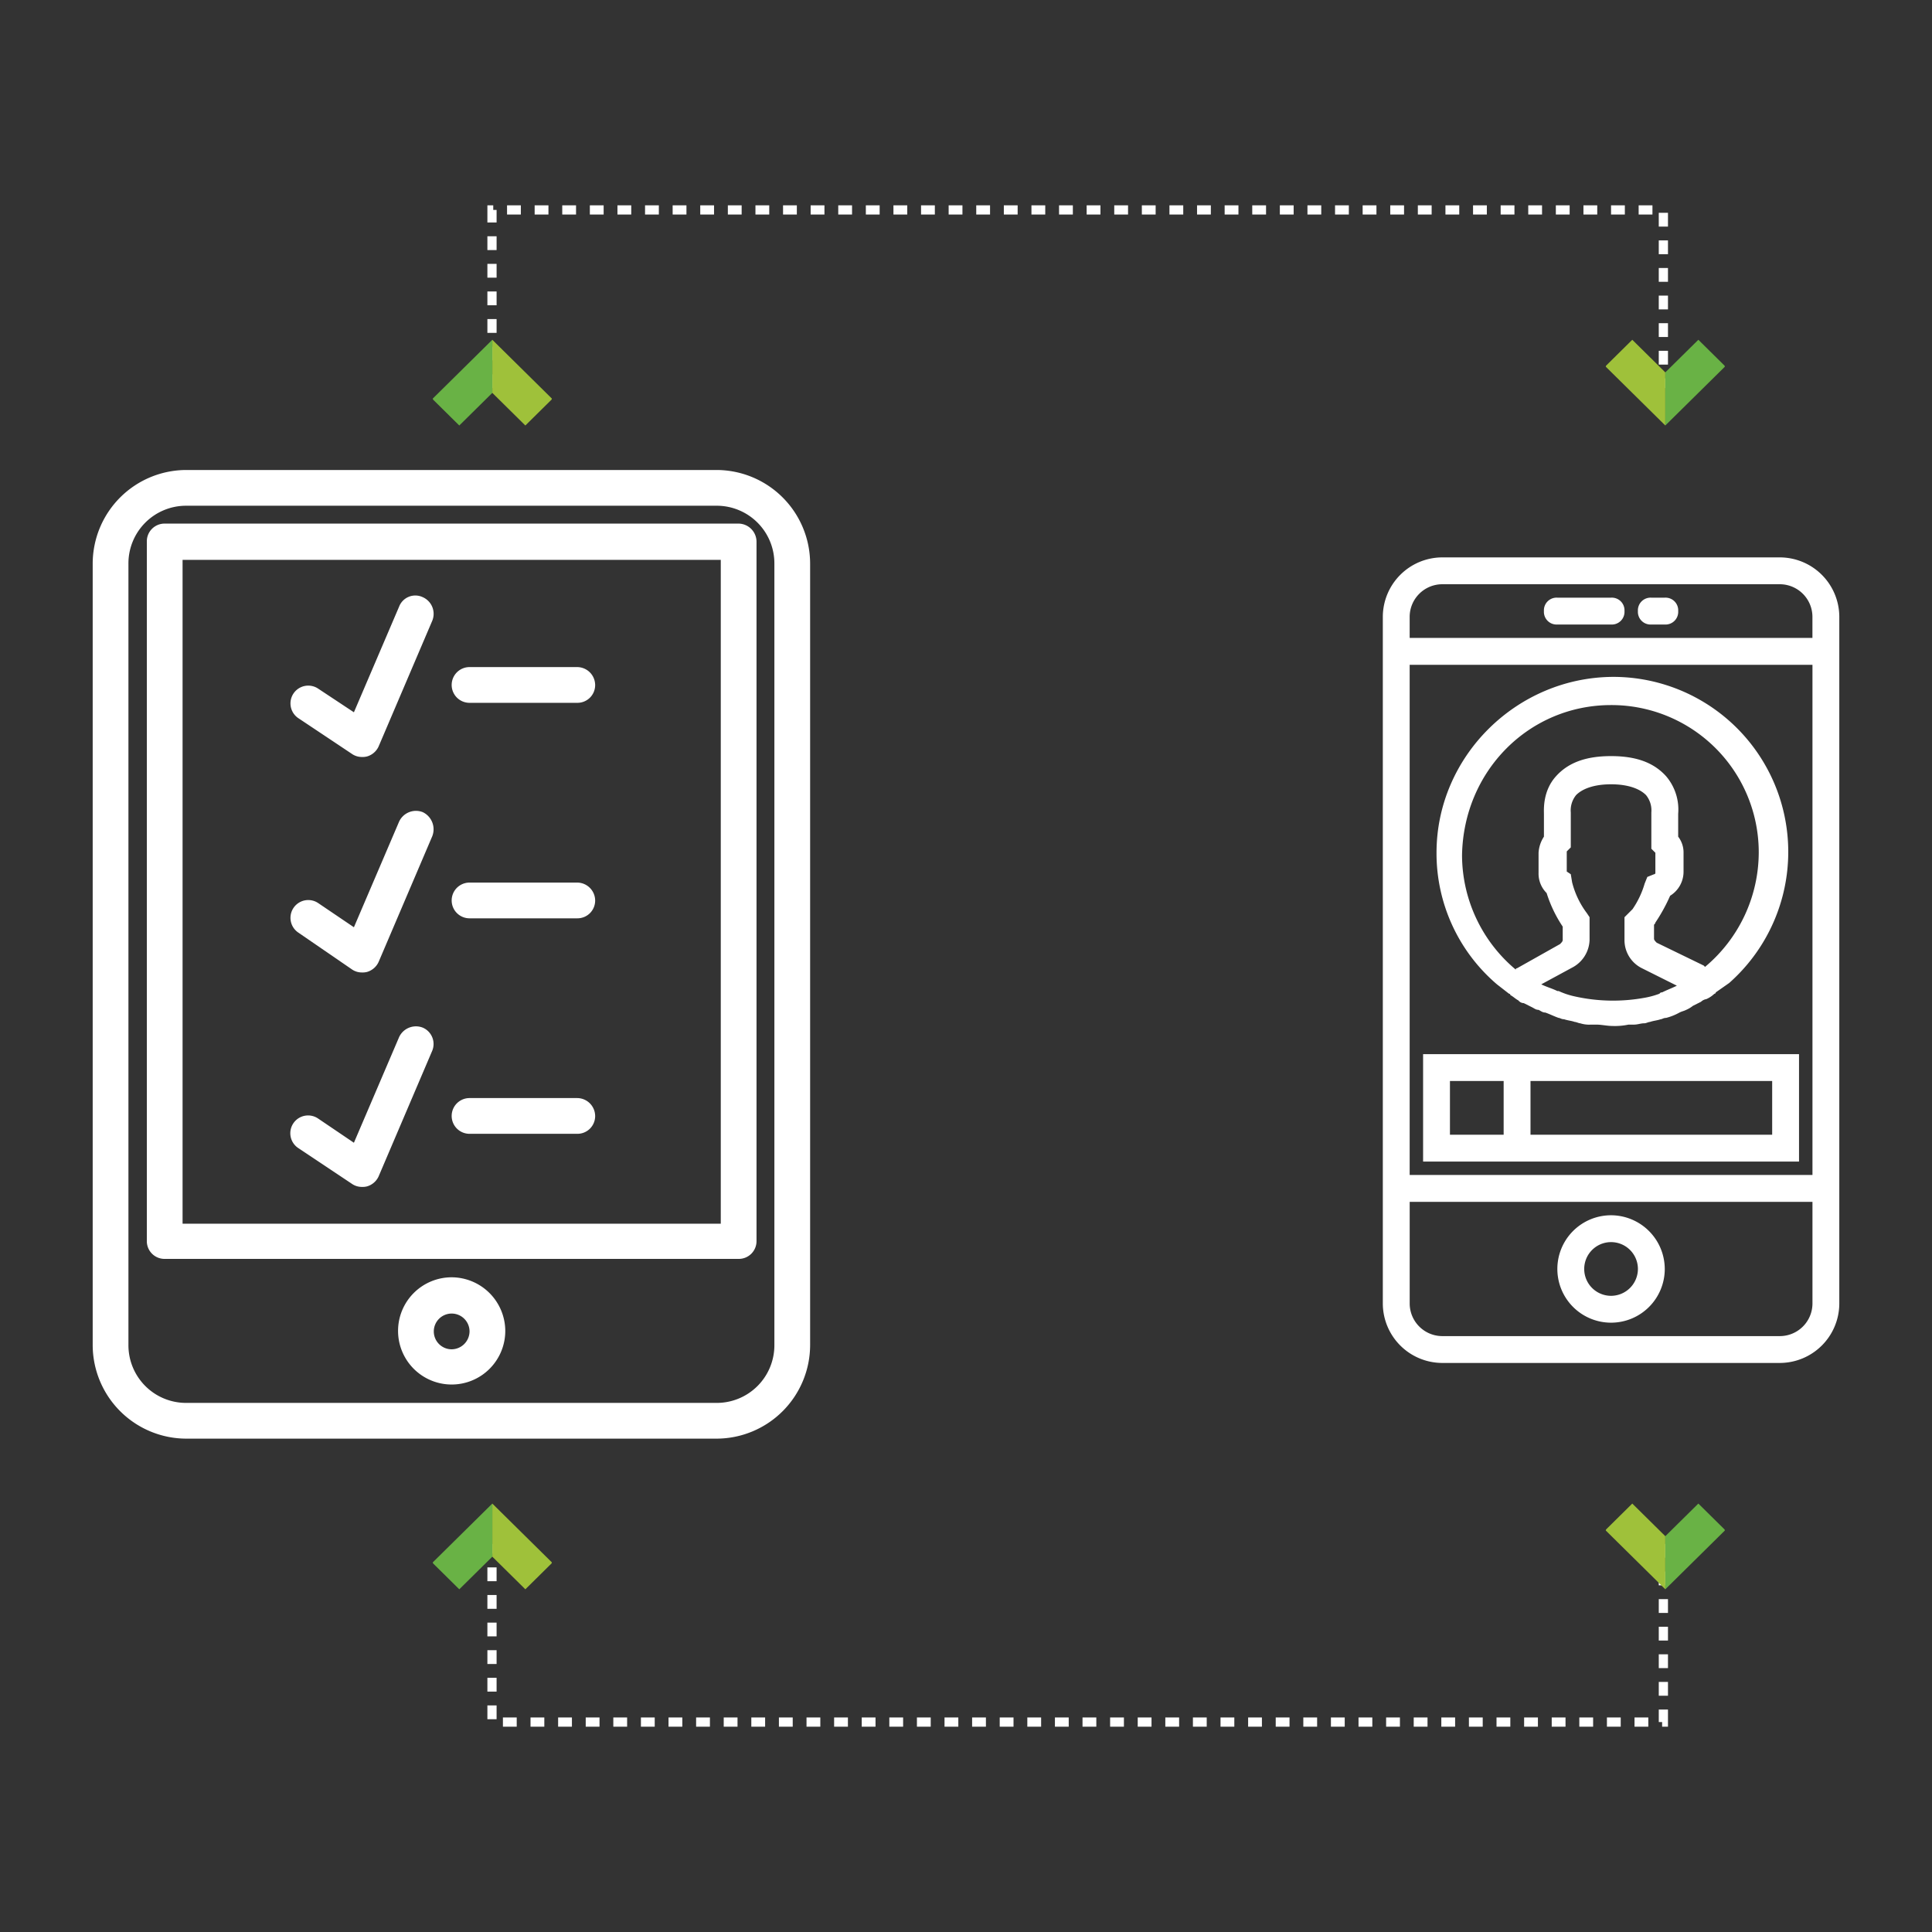 <?xml version="1.0" encoding="UTF-8" standalone="no"?>
<svg
   xmlns:dc="http://purl.org/dc/elements/1.1/"
   xmlns:cc="http://creativecommons.org/ns#"
   xmlns:rdf="http://www.w3.org/1999/02/22-rdf-syntax-ns#"
   xmlns:svg="http://www.w3.org/2000/svg"
   xmlns="http://www.w3.org/2000/svg"
   xmlns:sodipodi="http://sodipodi.sourceforge.net/DTD/sodipodi-0.dtd"
   xmlns:inkscape="http://www.inkscape.org/namespaces/inkscape"
   viewBox="0 0 420 420"
   version="1.1"
   id="svg69"
   sodipodi:docname="imagen-conecta.svg"
   width="420"
   height="420"
   inkscape:version="0.92.3 (2405546, 2018-03-11)">
  <rect x="0" y="0" width="420" height="420" fill="#333333" stroke="none"/>

  <sodipodi:namedview
     pagecolor="#ffffff"
     bordercolor="#666666"
     borderopacity="1"
     objecttolerance="10"
     gridtolerance="10"
     guidetolerance="10"
     inkscape:pageopacity="0"
     inkscape:pageshadow="2"
     inkscape:window-width="1600"
     inkscape:window-height="878"
     id="namedview71"
     showgrid="false"
     inkscape:zoom="0.67816092"
     inkscape:cx="336.39302"
     inkscape:cy="239.6017"
     inkscape:window-x="-8"
     inkscape:window-y="-8"
     inkscape:window-maximized="1"
     inkscape:current-layer="svg69" />
  <defs
     id="defs6">
    <style
       id="style2">
            .cls-1,.cls-7{fill:#fff}.cls-1{stroke:#707070}.cls-2{clip-path:url(#clip-path)}.cls-3{fill:none;stroke:#fff;stroke-width:2px;stroke-dasharray:3}.cls-4{fill:rgba(0,0,0,0)}.cls-5{fill:#9fc13a}.cls-6{fill:#69b245}
        </style>
    <clipPath
       id="clip-path">
      <path
         id="Rectangle_597"
         d="M 0,0 H 419 V 348 H 0 Z"
         class="cls-1"
         data-name="Rectangle 597"
         transform="translate(-4515,4765)"
         inkscape:connector-curvature="0"
         style="fill:#ffffff;stroke:#707070" />
    </clipPath>
  </defs>
  <g
     id="imagen_conecta"
     class="cls-2"
     data-name="imagen conecta"
     transform="translate(4515.151,-4729.363)"
     clip-path="url(#clip-path)">
    <g
       id="imagen-conecta"
       transform="translate(12.462,1.535)">
      <g
         id="lineas-1">
        <path
           id="Path_5"
           d="m -4420.658,4812.191 v -38.727 h 254.648 v 38.727"
           class="cls-3"
           data-name="Path 5"
           inkscape:connector-curvature="0"
           style="fill:none;stroke:#ffffff;stroke-width:2px;stroke-dasharray:3" />
        <g
           id="bullet-01"
           transform="translate(-4433.529,4819.691)">
          <path
             id="bullet-01_background"
             d="M 0,0 H 25.885 V 18.637 H 0 Z"
             class="cls-4"
             data-name="bullet-01 background"
             transform="translate(0,-18)"
             inkscape:connector-curvature="0" />
          <g
             id="Page_1"
             data-name="Page 1"
             transform="translate(0,-18)">
            <path
               id="Fill_1"
               d="M 7.181,0.637 0,-6.454 V -18 l 12.942,12.779 -0.045,0.212 z"
               class="cls-5"
               data-name="Fill 1"
               transform="translate(12.942,18)"
               inkscape:connector-curvature="0"
               style="fill:#9fc13a" />
            <path
               id="Fill_2"
               d="M 5.761,0.637 0.045,-5.009 0,-5.221 12.942,-18 v 11.546 z"
               class="cls-6"
               data-name="Fill 2"
               transform="translate(0,18)"
               inkscape:connector-curvature="0"
               style="fill:#69b245" />
          </g>
        </g>
        <g
           id="bullet-01-2"
           data-name="bullet-01"
           transform="rotate(180,-2076.323,2401.164)">
          <path
             id="bullet-01_background-2"
             d="M 0,0 H 25.885 V 18.637 H 0 Z"
             class="cls-4"
             data-name="bullet-01 background"
             transform="translate(0,-18)"
             inkscape:connector-curvature="0" />
          <g
             id="Page_1-2"
             data-name="Page 1"
             transform="translate(0,-18)">
            <path
               id="Fill_1-2"
               d="M 7.181,0.637 0,-6.454 V -18 l 12.942,12.779 -0.045,0.212 z"
               class="cls-5"
               data-name="Fill 1"
               transform="translate(12.942,18)"
               inkscape:connector-curvature="0"
               style="fill:#9fc13a" />
            <path
               id="Fill_2-2"
               d="M 5.761,0.637 0.045,-5.009 0,-5.221 12.942,-18 v 11.546 z"
               class="cls-6"
               data-name="Fill 2"
               transform="translate(0,18)"
               inkscape:connector-curvature="0"
               style="fill:#69b245" />
          </g>
        </g>
      </g>
      <g
         id="lineas-2">
        <path
           id="Path_6"
           d="m -4420.658,4812.191 v -38.727 h 254.648 v 38.727"
           class="cls-3"
           data-name="Path 6"
           transform="rotate(180,-4293.334,4937.828)"
           inkscape:connector-curvature="0"
           style="fill:none;stroke:#ffffff;stroke-width:2px;stroke-dasharray:3" />
        <g
           id="bullet-01-3"
           data-name="bullet-01"
           transform="translate(-4433.529,5072.691)">
          <path
             id="bullet-01_background-3"
             d="M 0,0 H 25.885 V 18.637 H 0 Z"
             class="cls-4"
             data-name="bullet-01 background"
             transform="translate(0,-18)"
             inkscape:connector-curvature="0" />
          <g
             id="Page_1-3"
             data-name="Page 1"
             transform="translate(0,-18)">
            <path
               id="Fill_1-3"
               d="M 7.181,0.637 0,-6.454 V -18 l 12.942,12.779 -0.045,0.212 z"
               class="cls-5"
               data-name="Fill 1"
               transform="translate(12.942,18)"
               inkscape:connector-curvature="0"
               style="fill:#9fc13a" />
            <path
               id="Fill_2-3"
               d="M 5.761,0.637 0.045,-5.009 0,-5.221 12.942,-18 v 11.546 z"
               class="cls-6"
               data-name="Fill 2"
               transform="translate(0,18)"
               inkscape:connector-curvature="0"
               style="fill:#69b245" />
          </g>
        </g>
        <g
           id="bullet-01-4"
           data-name="bullet-01"
           transform="rotate(180,-2076.323,2527.664)">
          <path
             id="bullet-01_background-4"
             d="M 0,0 H 25.885 V 18.637 H 0 Z"
             class="cls-4"
             data-name="bullet-01 background"
             transform="translate(0,-18)"
             inkscape:connector-curvature="0" />
          <g
             id="Page_1-4"
             data-name="Page 1"
             transform="translate(0,-18)">
            <path
               id="Fill_1-4"
               d="M 7.181,0.637 0,-6.454 V -18 l 12.942,12.779 -0.045,0.212 z"
               class="cls-5"
               data-name="Fill 1"
               transform="translate(12.942,18)"
               inkscape:connector-curvature="0"
               style="fill:#9fc13a" />
            <path
               id="Fill_2-4"
               d="M 5.761,0.637 0.045,-5.009 0,-5.221 12.942,-18 v 11.546 z"
               class="cls-6"
               data-name="Fill 2"
               transform="translate(0,18)"
               inkscape:connector-curvature="0"
               style="fill:#69b245" />
          </g>
        </g>
      </g>
      <g
         id="cel"
         transform="translate(-4227,4849)">
        <path
           id="Path_157"
           d="M 86.393,0 H 12.842 A 12.956,12.956 0 0 0 0,12.842 v 149.437 a 12.956,12.956 0 0 0 12.842,12.842 H 86.393 A 12.956,12.956 0 0 0 99.235,162.279 V 12.842 A 12.956,12.956 0 0 0 86.393,0 Z M 5.837,23.349 H 93.4 V 134.26 H 5.837 Z m 7,-17.512 h 73.556 a 7.1,7.1 0 0 1 7,7 v 4.67 H 5.837 v -4.67 a 7.1,7.1 0 0 1 7.005,-7 z M 86.393,169.284 H 12.842 a 7.1,7.1 0 0 1 -7,-7 V 140.1 H 93.4 v 22.182 a 7.1,7.1 0 0 1 -7.007,7.002 z"
           class="cls-7"
           data-name="Path 157"
           inkscape:connector-curvature="0"
           style="fill:#ffffff" />
        <path
           id="Path_158"
           d="M 24.675,49 A 11.675,11.675 0 1 0 36.349,60.675 11.709,11.709 0 0 0 24.675,49 Z m 0,17.512 a 5.837,5.837 0 1 1 5.837,-5.837 5.855,5.855 0 0 1 -5.837,5.837 z"
           class="cls-7"
           data-name="Path 158"
           transform="translate(24.943,94.016)"
           inkscape:connector-curvature="0"
           style="fill:#ffffff" />
        <path
           id="Path_159"
           d="M 14.919,8.837 H 26.593 A 2.757,2.757 0 0 0 29.512,5.918 2.757,2.757 0 0 0 26.593,3 H 14.919 A 2.757,2.757 0 0 0 12,5.919 2.757,2.757 0 0 0 14.919,8.837 Z"
           class="cls-7"
           data-name="Path 159"
           transform="translate(23.024,5.756)"
           inkscape:connector-curvature="0"
           style="fill:#ffffff" />
        <path
           id="Path_160"
           d="m 21.919,8.837 h 2.919 A 2.757,2.757 0 0 0 27.757,5.918 2.757,2.757 0 0 0 24.837,3 H 21.919 A 2.757,2.757 0 0 0 19,5.919 2.757,2.757 0 0 0 21.919,8.837 Z"
           class="cls-7"
           data-name="Path 160"
           transform="translate(36.455,5.756)"
           inkscape:connector-curvature="0"
           style="fill:#ffffff" />
        <path
           id="Path_161"
           d="m 17.134,75.738 2.627,2.043 a 0.286,0.286 0 0 1 0.292,0.292 c 0.584,0.292 1.167,0.876 1.751,1.167 a 1.516,1.516 0 0 0 1.167,0.584 l 1.751,0.876 c 0.584,0.292 0.876,0.584 1.459,0.584 0.584,0.292 0.876,0.584 1.459,0.584 0.876,0.292 2.043,0.876 2.919,1.167 0.292,0 0.584,0.292 1.167,0.292 0.876,0.292 1.459,0.292 2.335,0.584 0.292,0 0.876,0.292 1.167,0.292 a 6.426,6.426 0 0 0 2.335,0.292 h 1.167 c 1.167,0 2.335,0.292 3.5,0.292 a 14.211,14.211 0 0 0 3.5,-0.292 h 1.17 c 0.876,0 1.459,-0.292 2.335,-0.292 0.292,0 0.876,-0.292 1.167,-0.292 0.876,-0.292 1.459,-0.292 2.335,-0.584 0.292,0 0.584,-0.292 1.167,-0.292 a 12.2,12.2 0 0 0 2.919,-1.167 c 0.584,-0.292 0.876,-0.292 1.459,-0.584 a 6.38,6.38 0 0 0 1.459,-0.876 l 1.751,-0.876 a 2.213,2.213 0 0 1 1.167,-0.584 6.106,6.106 0 0 0 1.751,-1.167 0.286,0.286 0 0 0 0.292,-0.292 l 2.919,-2.043 A 38.046,38.046 0 0 0 42.527,8.9 C 21.512,8.9 4,26.12 4,47.135 a 37.414,37.414 0 0 0 13.134,28.603 z m 16.928,2.627 a 16.455,16.455 0 0 1 -3.5,-1.167 H 30.27 c -1.167,-0.584 -2.335,-0.876 -3.5,-1.459 l 7,-3.794 a 7.007,7.007 0 0 0 3.5,-5.837 V 61.144 L 36.686,60.268 A 18.8,18.8 0 0 1 33.475,53.555 L 33.187,51.8 32.311,51.216 v -4.373 l 0.876,-0.876 v -7.588 a 5.253,5.253 0 0 1 1.167,-3.794 c 1.459,-1.459 4.086,-2.335 7.589,-2.335 3.503,0 6.129,0.876 7.589,2.335 a 5.253,5.253 0 0 1 1.168,3.794 v 7.88 l 0.876,0.876 v 4.378 a 0.286,0.286 0 0 1 -0.292,0.292 l -1.459,0.584 -0.584,1.459 a 19.358,19.358 0 0 1 -2.627,5.546 l -0.876,0.876 -0.876,0.876 v 4.962 a 6.807,6.807 0 0 0 3.794,6.129 l 7.589,3.794 c -1.167,0.584 -2.043,0.876 -3.211,1.459 -0.292,0 -0.292,0 -0.584,0.292 A 17.947,17.947 0 0 1 49.239,78.658 38.156,38.156 0 0 1 34.062,78.366 Z M 41.942,15.03 A 32.013,32.013 0 0 1 74.048,47.135 32.525,32.525 0 0 1 62.374,71.944 L 62.082,71.652 51.866,66.69 C 51.574,66.398 51.282,66.106 51.282,65.814 V 62.9 c 0,-0.292 0.292,-0.292 0.292,-0.584 a 37.39,37.39 0 0 0 3.211,-5.837 6.13,6.13 0 0 0 2.915,-5.258 v -4.086 a 5.609,5.609 0 0 0 -1.167,-3.5 V 38.671 A 11.159,11.159 0 0 0 53.91,30.5 c -2.627,-2.919 -6.421,-4.378 -11.967,-4.378 -5.546,0 -9.343,1.458 -11.967,4.378 -2.919,3.211 -2.627,7.3 -2.627,8.172 v 4.962 a 7.151,7.151 0 0 0 -1.167,3.5 v 4.378 a 5.94,5.94 0 0 0 1.751,4.378 28.347,28.347 0 0 0 3.5,7.3 v 2.919 c 0,0.292 -0.292,0.584 -0.584,0.876 l -9.34,5.254 A 0.286,0.286 0 0 0 21.217,72.531 32.526,32.526 0 0 1 9.546,47.719 C 9.837,29.331 24.139,15.029 41.943,15.029 Z"
           class="cls-7"
           data-name="Path 161"
           transform="translate(7.675,17.076)"
           inkscape:connector-curvature="0"
           style="fill:#ffffff" />
        <path
           id="Path_162"
           d="M 26.349,37 H 3 V 60.349 H 84.723 V 37 Z M 8.837,54.512 V 42.837 h 11.675 v 11.675 z m 70.048,0 H 26.349 V 42.837 h 52.537 z"
           class="cls-7"
           data-name="Path 162"
           transform="translate(5.756,70.991)"
           inkscape:connector-curvature="0"
           style="fill:#ffffff" />
      </g>
      <g
         id="tablet"
         transform="translate(-4507.462,4830)">
        <g
           id="Group_263"
           data-name="Group 263">
          <g
             id="Group_262"
             data-name="Group 262">
            <path
               id="Path_163"
               d="M 135.625,0 H 20.338 A 20.383,20.383 0 0 0 0,20.338 v 169.9 a 20.383,20.383 0 0 0 20.338,20.338 h 115.287 a 20.383,20.383 0 0 0 20.338,-20.338 V 20.338 A 20.383,20.383 0 0 0 135.625,0 Z m 12.568,190.24 a 12.532,12.532 0 0 1 -12.568,12.568 H 20.338 A 12.532,12.532 0 0 1 7.77,190.24 V 20.338 A 12.532,12.532 0 0 1 20.338,7.77 h 115.287 a 12.532,12.532 0 0 1 12.568,12.568 v 169.9 z"
               class="cls-7"
               data-name="Path 163"
               inkscape:connector-curvature="0"
               style="fill:#ffffff" />
          </g>
        </g>
        <g
           id="Group_265"
           data-name="Group 265"
           transform="translate(11.769,11.654)">
          <g
             id="Group_264"
             data-name="Group 264">
            <path
               id="Path_164"
               d="M 138.955,10.2 H 14.185 A 3.853,3.853 0 0 0 10.3,14.085 v 152.078 a 3.853,3.853 0 0 0 3.885,3.885 h 124.77 a 3.853,3.853 0 0 0 3.885,-3.885 V 14.2 a 3.951,3.951 0 0 0 -3.885,-4 z m -3.885,152.192 h -117 V 18.084 h 117 z"
               class="cls-7"
               data-name="Path 164"
               transform="translate(-10.3,-10.2)"
               inkscape:connector-curvature="0"
               style="fill:#ffffff" />
          </g>
        </g>
        <g
           id="Group_267"
           data-name="Group 267"
           transform="translate(66.384,175.501)">
          <g
             id="Group_266"
             data-name="Group 266">
            <path
               id="Path_165"
               d="M 69.754,153.6 A 11.654,11.654 0 1 0 81.408,165.254 11.7,11.7 0 0 0 69.754,153.6 Z m 0,15.653 a 3.885,3.885 0 1 1 3.885,-3.885 3.926,3.926 0 0 1 -3.885,3.885 z"
               class="cls-7"
               data-name="Path 165"
               transform="translate(-58.1,-153.6)"
               inkscape:connector-curvature="0"
               style="fill:#ffffff" />
          </g>
        </g>
        <g
           id="Group_269"
           data-name="Group 269"
           transform="translate(78.038,42.847)">
          <g
             id="Group_268"
             data-name="Group 268">
            <path
               id="Path_166"
               d="M 95.608,37.5 H 72.185 a 3.885,3.885 0 1 0 0,7.77 H 95.608 A 3.853,3.853 0 0 0 99.493,41.385 3.926,3.926 0 0 0 95.608,37.5 Z"
               class="cls-7"
               data-name="Path 166"
               transform="translate(-68.3,-37.5)"
               inkscape:connector-curvature="0"
               style="fill:#ffffff" />
          </g>
        </g>
        <g
           id="Group_271"
           data-name="Group 271"
           transform="translate(43.018,27.296)">
          <g
             id="Group_270"
             data-name="Group 270">
            <path
               id="Path_167"
               d="M 66.386,24.244 A 3.774,3.774 0 0 0 61.244,26.3 l -9.826,22.967 -7.77,-5.142 a 3.867,3.867 0 0 0 -4.342,6.4 l 11.654,7.77 a 3.762,3.762 0 0 0 2.171,0.686 3.887,3.887 0 0 0 1.143,-0.114 3.983,3.983 0 0 0 2.514,-2.171 l 11.655,-27.31 a 3.957,3.957 0 0 0 -2.057,-5.142 z"
               class="cls-7"
               data-name="Path 167"
               transform="translate(-37.65,-23.89)"
               inkscape:connector-curvature="0"
               style="fill:#ffffff" />
          </g>
        </g>
        <g
           id="Group_273"
           data-name="Group 273"
           transform="translate(78.038,89.693)">
          <g
             id="Group_272"
             data-name="Group 272">
            <path
               id="Path_168"
               d="M 95.608,78.5 H 72.185 a 3.885,3.885 0 1 0 0,7.77 H 95.608 A 3.853,3.853 0 0 0 99.493,82.385 3.926,3.926 0 0 0 95.608,78.5 Z"
               class="cls-7"
               data-name="Path 168"
               transform="translate(-68.3,-78.5)"
               inkscape:connector-curvature="0"
               style="fill:#ffffff" />
          </g>
        </g>
        <g
           id="Group_275"
           data-name="Group 275"
           transform="translate(43.018,74.093)">
          <g
             id="Group_274"
             data-name="Group 274">
            <path
               id="Path_169"
               d="m 66.386,65.136 a 4.04,4.04 0 0 0 -5.142,2.057 L 51.418,90.159 43.649,84.9 a 3.867,3.867 0 0 0 -4.342,6.4 l 11.654,8 a 3.762,3.762 0 0 0 2.171,0.686 3.887,3.887 0 0 0 1.143,-0.114 3.983,3.983 0 0 0 2.513,-2.172 L 68.443,70.392 a 4.132,4.132 0 0 0 -2.057,-5.256 z"
               class="cls-7"
               data-name="Path 169"
               transform="translate(-37.65,-64.847)"
               inkscape:connector-curvature="0"
               style="fill:#ffffff" />
          </g>
        </g>
        <g
           id="Group_277"
           data-name="Group 277"
           transform="translate(78.038,136.539)">
          <g
             id="Group_276"
             data-name="Group 276">
            <path
               id="Path_170"
               d="M 95.608,119.5 H 72.185 a 3.885,3.885 0 1 0 0,7.77 h 23.423 a 3.853,3.853 0 0 0 3.885,-3.885 3.926,3.926 0 0 0 -3.885,-3.885 z"
               class="cls-7"
               data-name="Path 170"
               transform="translate(-68.3,-119.5)"
               inkscape:connector-curvature="0"
               style="fill:#ffffff" />
          </g>
        </g>
        <g
           id="Group_279"
           data-name="Group 279"
           transform="translate(43.018,120.939)">
          <g
             id="Group_278"
             data-name="Group 278">
            <path
               id="Path_171"
               d="m 66.386,106.136 a 4.04,4.04 0 0 0 -5.142,2.057 l -9.826,22.966 -7.77,-5.256 a 3.867,3.867 0 1 0 -4.342,6.4 l 11.654,7.77 a 3.762,3.762 0 0 0 2.171,0.686 3.886,3.886 0 0 0 1.143,-0.114 3.983,3.983 0 0 0 2.514,-2.171 l 11.654,-27.308 a 3.868,3.868 0 0 0 -2.056,-5.03 z"
               class="cls-7"
               data-name="Path 171"
               transform="translate(-37.65,-105.847)"
               inkscape:connector-curvature="0"
               style="fill:#ffffff" />
          </g>
        </g>
      </g>
    </g>
  </g>
</svg>
